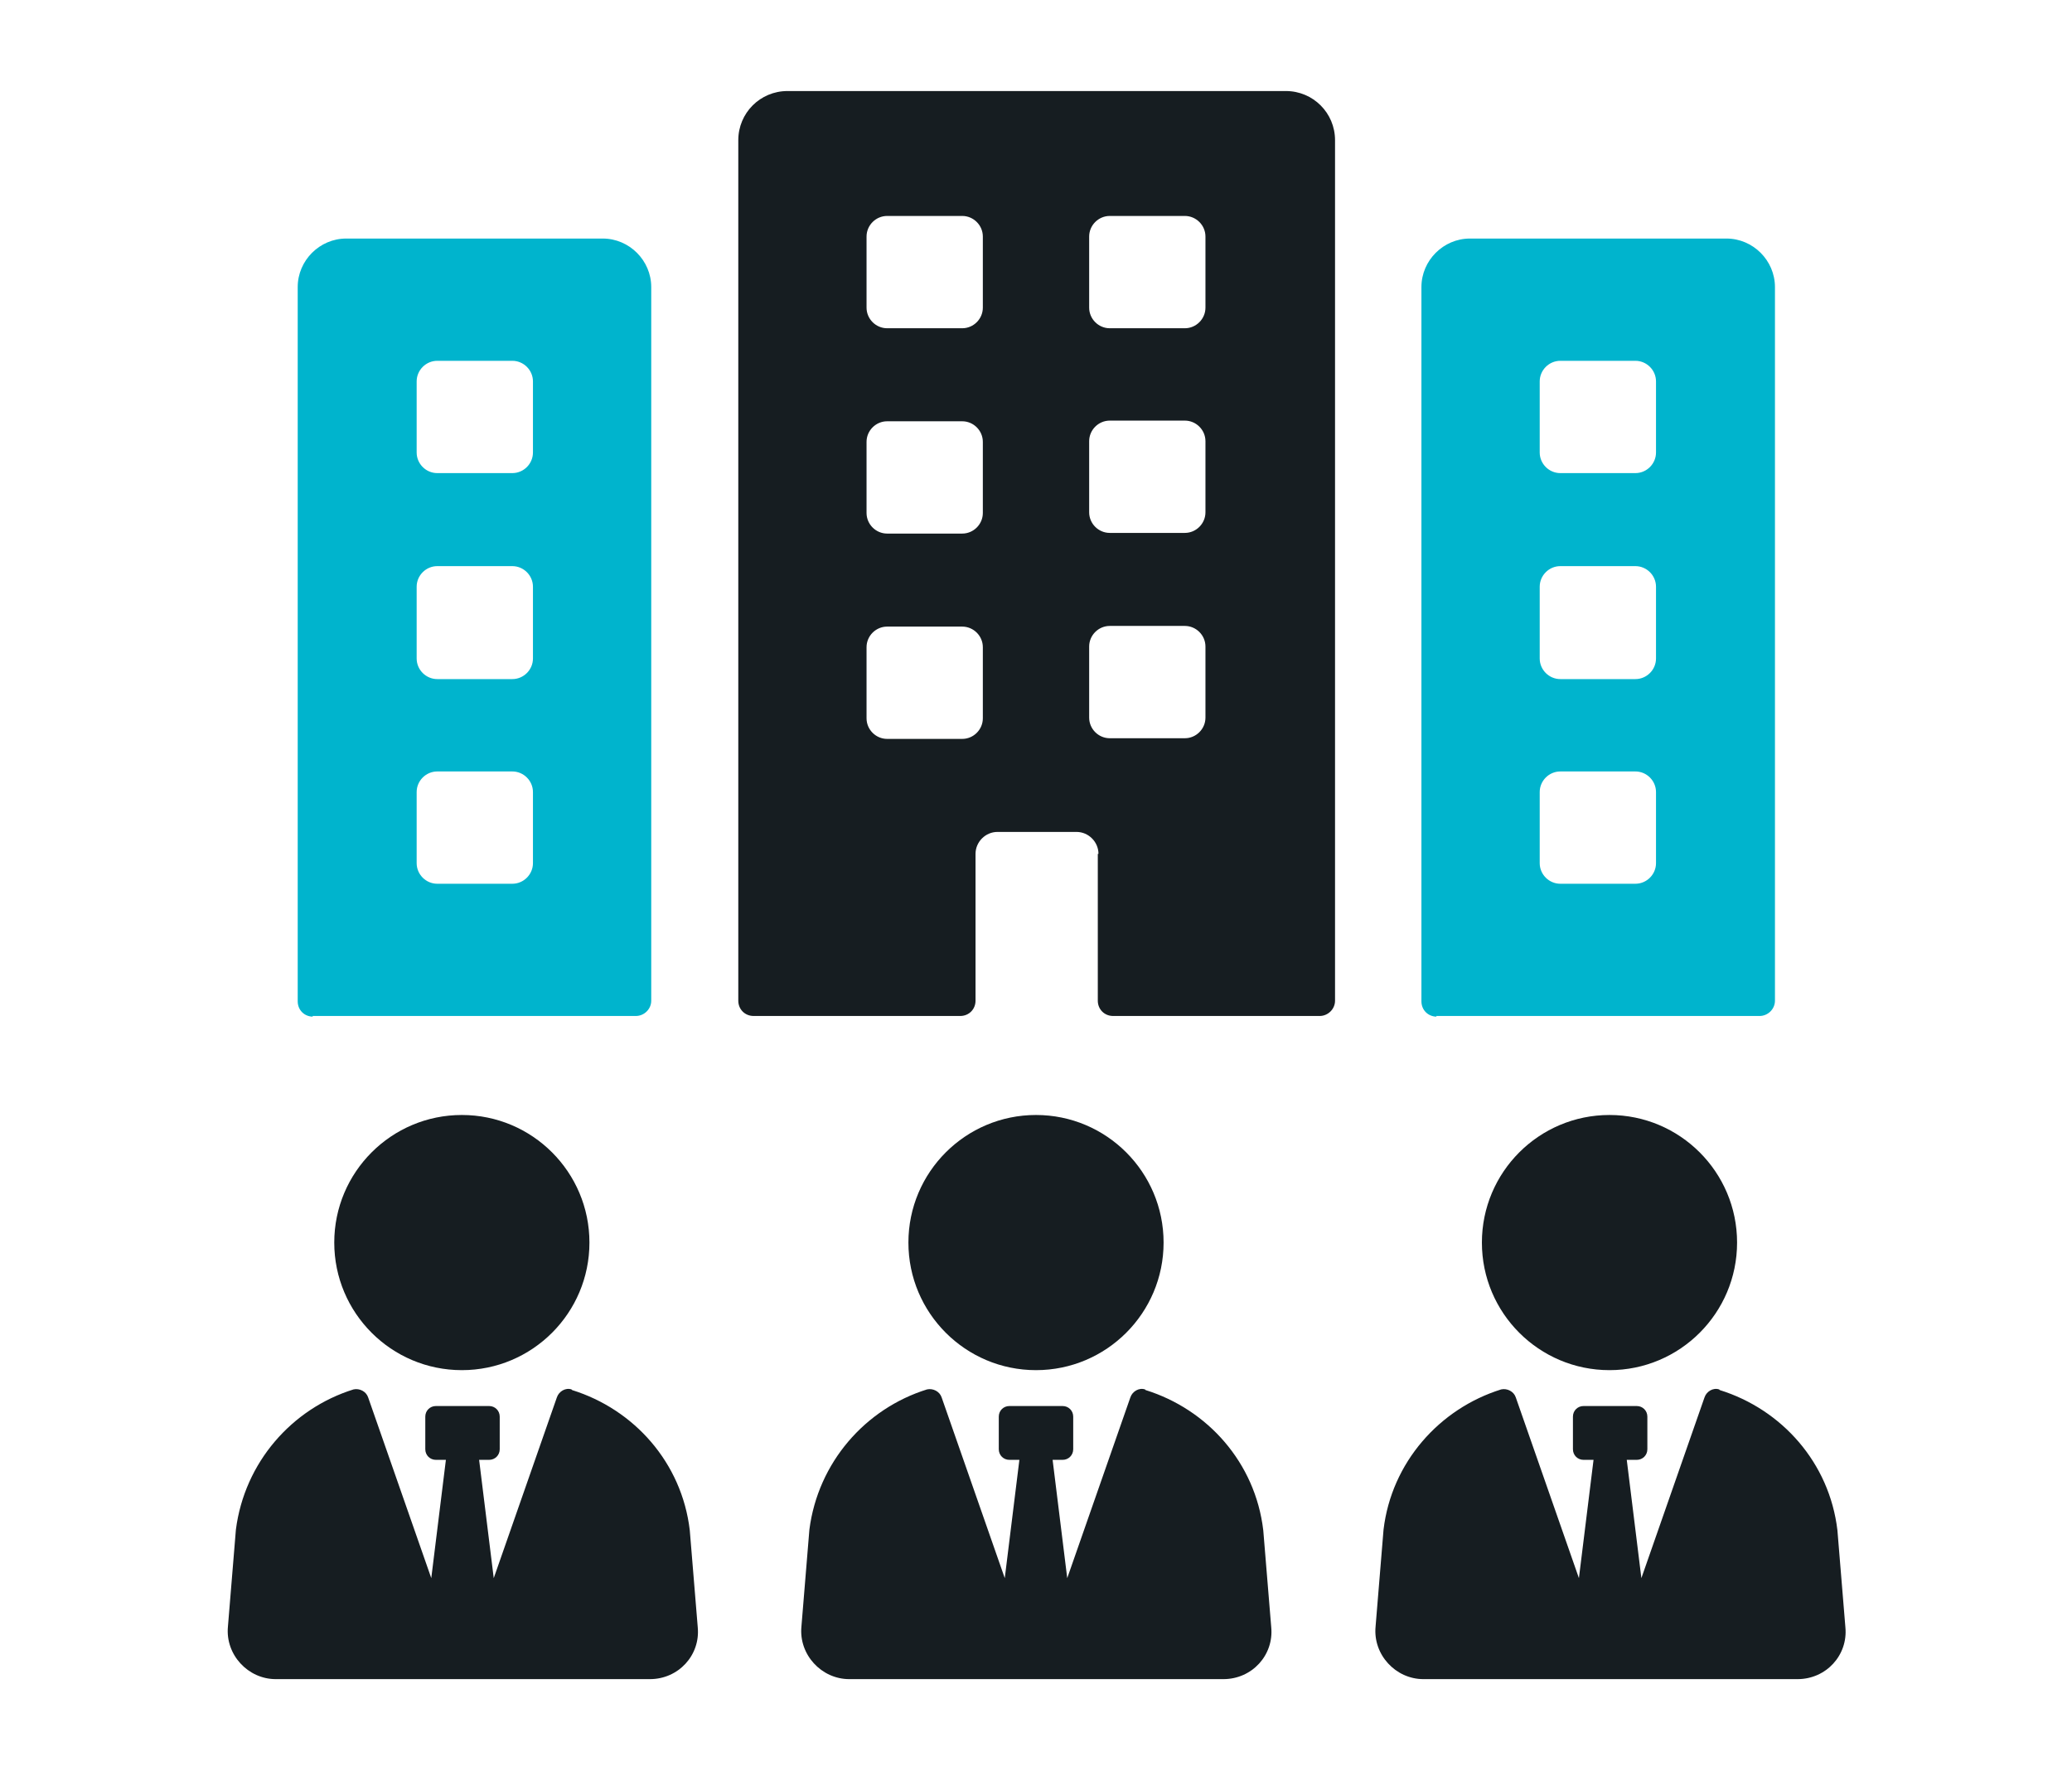 <?xml version="1.0" encoding="UTF-8"?> <svg xmlns="http://www.w3.org/2000/svg" id="Warstwa_1" version="1.1" viewBox="0 0 311.8 266.5"><defs><style> .st0 { fill: #161d21; } .st1 { fill: #00b4cd; } </style></defs><path class="st1" d="M216.1,152.9h48.7c1.2,0,2.3-1,2.3-2.3V43.2c0-4-3.3-7.3-7.3-7.3h-38.6c-4,0-7.3,3.3-7.3,7.3v107.5c0,1.3,1,2.3,2.3,2.3ZM231.7,57.4c0-1.7,1.4-3.1,3.1-3.1h11.3c1.7,0,3.1,1.4,3.1,3.1v10.7c0,1.7-1.4,3.1-3.1,3.1h-11.3c-1.7,0-3.1-1.4-3.1-3.1v-10.7ZM231.7,88.3c0-1.7,1.4-3.1,3.1-3.1h11.3c1.7,0,3.1,1.4,3.1,3.1v10.8c0,1.7-1.4,3.1-3.1,3.1h-11.3c-1.7,0-3.1-1.4-3.1-3.1v-10.8ZM231.7,119.2c0-1.7,1.4-3.1,3.1-3.1h11.3c1.7,0,3.1,1.4,3.1,3.1v10.7c0,1.7-1.4,3.1-3.1,3.1h-11.3c-1.7,0-3.1-1.4-3.1-3.1v-10.7Z"></path><path class="st1" d="M47,152.9h48.7c1.2,0,2.3-1,2.3-2.3V43.2c0-4-3.3-7.3-7.3-7.3h-38.6c-4,0-7.3,3.3-7.3,7.3v107.5c0,1.3,1,2.3,2.3,2.3ZM62.7,57.4c0-1.7,1.4-3.1,3.1-3.1h11.3c1.7,0,3.1,1.4,3.1,3.1v10.7c0,1.7-1.4,3.1-3.1,3.1h-11.3c-1.7,0-3.1-1.4-3.1-3.1v-10.7ZM62.7,88.3c0-1.7,1.4-3.1,3.1-3.1h11.3c1.7,0,3.1,1.4,3.1,3.1v10.8c0,1.7-1.4,3.1-3.1,3.1h-11.3c-1.7,0-3.1-1.4-3.1-3.1v-10.8ZM62.7,119.2c0-1.7,1.4-3.1,3.1-3.1h11.3c1.7,0,3.1,1.4,3.1,3.1v10.7c0,1.7-1.4,3.1-3.1,3.1h-11.3c-1.7,0-3.1-1.4-3.1-3.1v-10.7Z"></path><path class="st0" d="M165.2,128.5v22.1c0,1.3,1,2.3,2.3,2.3h31.1c1.2,0,2.3-1,2.3-2.3V21.1c0-4.1-3.3-7.4-7.4-7.4h-75c-4.1,0-7.4,3.3-7.4,7.4v129.5c0,1.3,1,2.3,2.3,2.3h31.1c1.3,0,2.3-1,2.3-2.3v-22.1c0-1.8,1.5-3.3,3.3-3.3h11.9c1.8,0,3.3,1.5,3.3,3.3ZM147.9,108.1c0,1.7-1.4,3.1-3.1,3.1h-11.3c-1.7,0-3.1-1.4-3.1-3.1v-10.7c0-1.7,1.4-3.1,3.1-3.1h11.3c1.7,0,3.1,1.4,3.1,3.1v10.7ZM147.9,77.2c0,1.7-1.4,3.1-3.1,3.1h-11.3c-1.7,0-3.1-1.4-3.1-3.1v-10.7c0-1.7,1.4-3.1,3.1-3.1h11.3c1.7,0,3.1,1.4,3.1,3.1v10.7ZM147.9,46.3c0,1.7-1.4,3.1-3.1,3.1h-11.3c-1.7,0-3.1-1.4-3.1-3.1v-10.7c0-1.7,1.4-3.1,3.1-3.1h11.3c1.7,0,3.1,1.4,3.1,3.1v10.7ZM163.9,35.6c0-1.7,1.4-3.1,3.1-3.1h11.3c1.7,0,3.1,1.4,3.1,3.1v10.7c0,1.7-1.4,3.1-3.1,3.1h-11.3c-1.7,0-3.1-1.4-3.1-3.1v-10.7ZM163.9,66.4c0-1.7,1.4-3.1,3.1-3.1h11.3c1.7,0,3.1,1.4,3.1,3.1v10.7c0,1.7-1.4,3.1-3.1,3.1h-11.3c-1.7,0-3.1-1.4-3.1-3.1v-10.7ZM163.9,97.3c0-1.7,1.4-3.1,3.1-3.1h11.3c1.7,0,3.1,1.4,3.1,3.1v10.7c0,1.7-1.4,3.1-3.1,3.1h-11.3c-1.7,0-3.1-1.4-3.1-3.1v-10.7Z"></path><g><path class="st0" d="M86,209.1c-.9-.3-1.9.3-2.2,1.2l-9.5,27.2-2.2-17.8h1.5c.9,0,1.6-.7,1.6-1.6v-4.9c0-.9-.7-1.6-1.6-1.6h-8c-.9,0-1.6.7-1.6,1.6v4.9c0,.9.7,1.6,1.6,1.6h1.5l-2.2,17.8-9.5-27.2c-.3-.9-1.3-1.4-2.2-1.2-9.3,2.9-16.4,11-17.7,21.1l-1.2,14.6c-.4,4.2,3,7.9,7.2,7.9h56.3c4.3,0,7.6-3.6,7.2-7.8l-1.2-14.6c-1.2-10.2-8.4-18.2-17.7-21.1Z"></path><path class="st0" d="M69.5,206.2c10.6,0,19.2-8.6,19.2-19.2s-8.6-19.2-19.2-19.2-19.2,8.6-19.2,19.2,8.6,19.2,19.2,19.2Z"></path><path class="st0" d="M172.3,209.1c-.9-.3-1.9.3-2.2,1.2l-9.5,27.2-2.2-17.8h1.5c.9,0,1.6-.7,1.6-1.6v-4.9c0-.9-.7-1.6-1.6-1.6h-8c-.9,0-1.6.7-1.6,1.6v4.9c0,.9.7,1.6,1.6,1.6h1.5l-2.2,17.8-9.5-27.2c-.3-.9-1.3-1.4-2.2-1.2-9.3,2.9-16.4,11-17.7,21.1l-1.2,14.6c-.4,4.2,3,7.9,7.2,7.9h56.3c4.3,0,7.6-3.6,7.2-7.8l-1.2-14.6c-1.2-10.2-8.4-18.2-17.7-21.1Z"></path><path class="st0" d="M155.9,206.2c10.6,0,19.2-8.6,19.2-19.2s-8.6-19.2-19.2-19.2-19.2,8.6-19.2,19.2,8.6,19.2,19.2,19.2Z"></path><path class="st0" d="M258.7,209.1c-.9-.3-1.9.3-2.2,1.2l-9.5,27.2-2.2-17.8h1.5c.9,0,1.6-.7,1.6-1.6v-4.9c0-.9-.7-1.6-1.6-1.6h-8c-.9,0-1.6.7-1.6,1.6v4.9c0,.9.7,1.6,1.6,1.6h1.5l-2.2,17.8-9.5-27.2c-.3-.9-1.3-1.4-2.2-1.2-9.3,2.9-16.5,11-17.7,21.1l-1.2,14.6c-.4,4.2,3,7.9,7.2,7.9h56.3c4.3,0,7.6-3.6,7.2-7.8l-1.2-14.6c-1.2-10.2-8.4-18.2-17.7-21.1Z"></path><path class="st0" d="M223,187c0,10.6,8.6,19.2,19.2,19.2s19.2-8.6,19.2-19.2-8.6-19.2-19.2-19.2-19.2,8.6-19.2,19.2Z"></path></g></svg> 